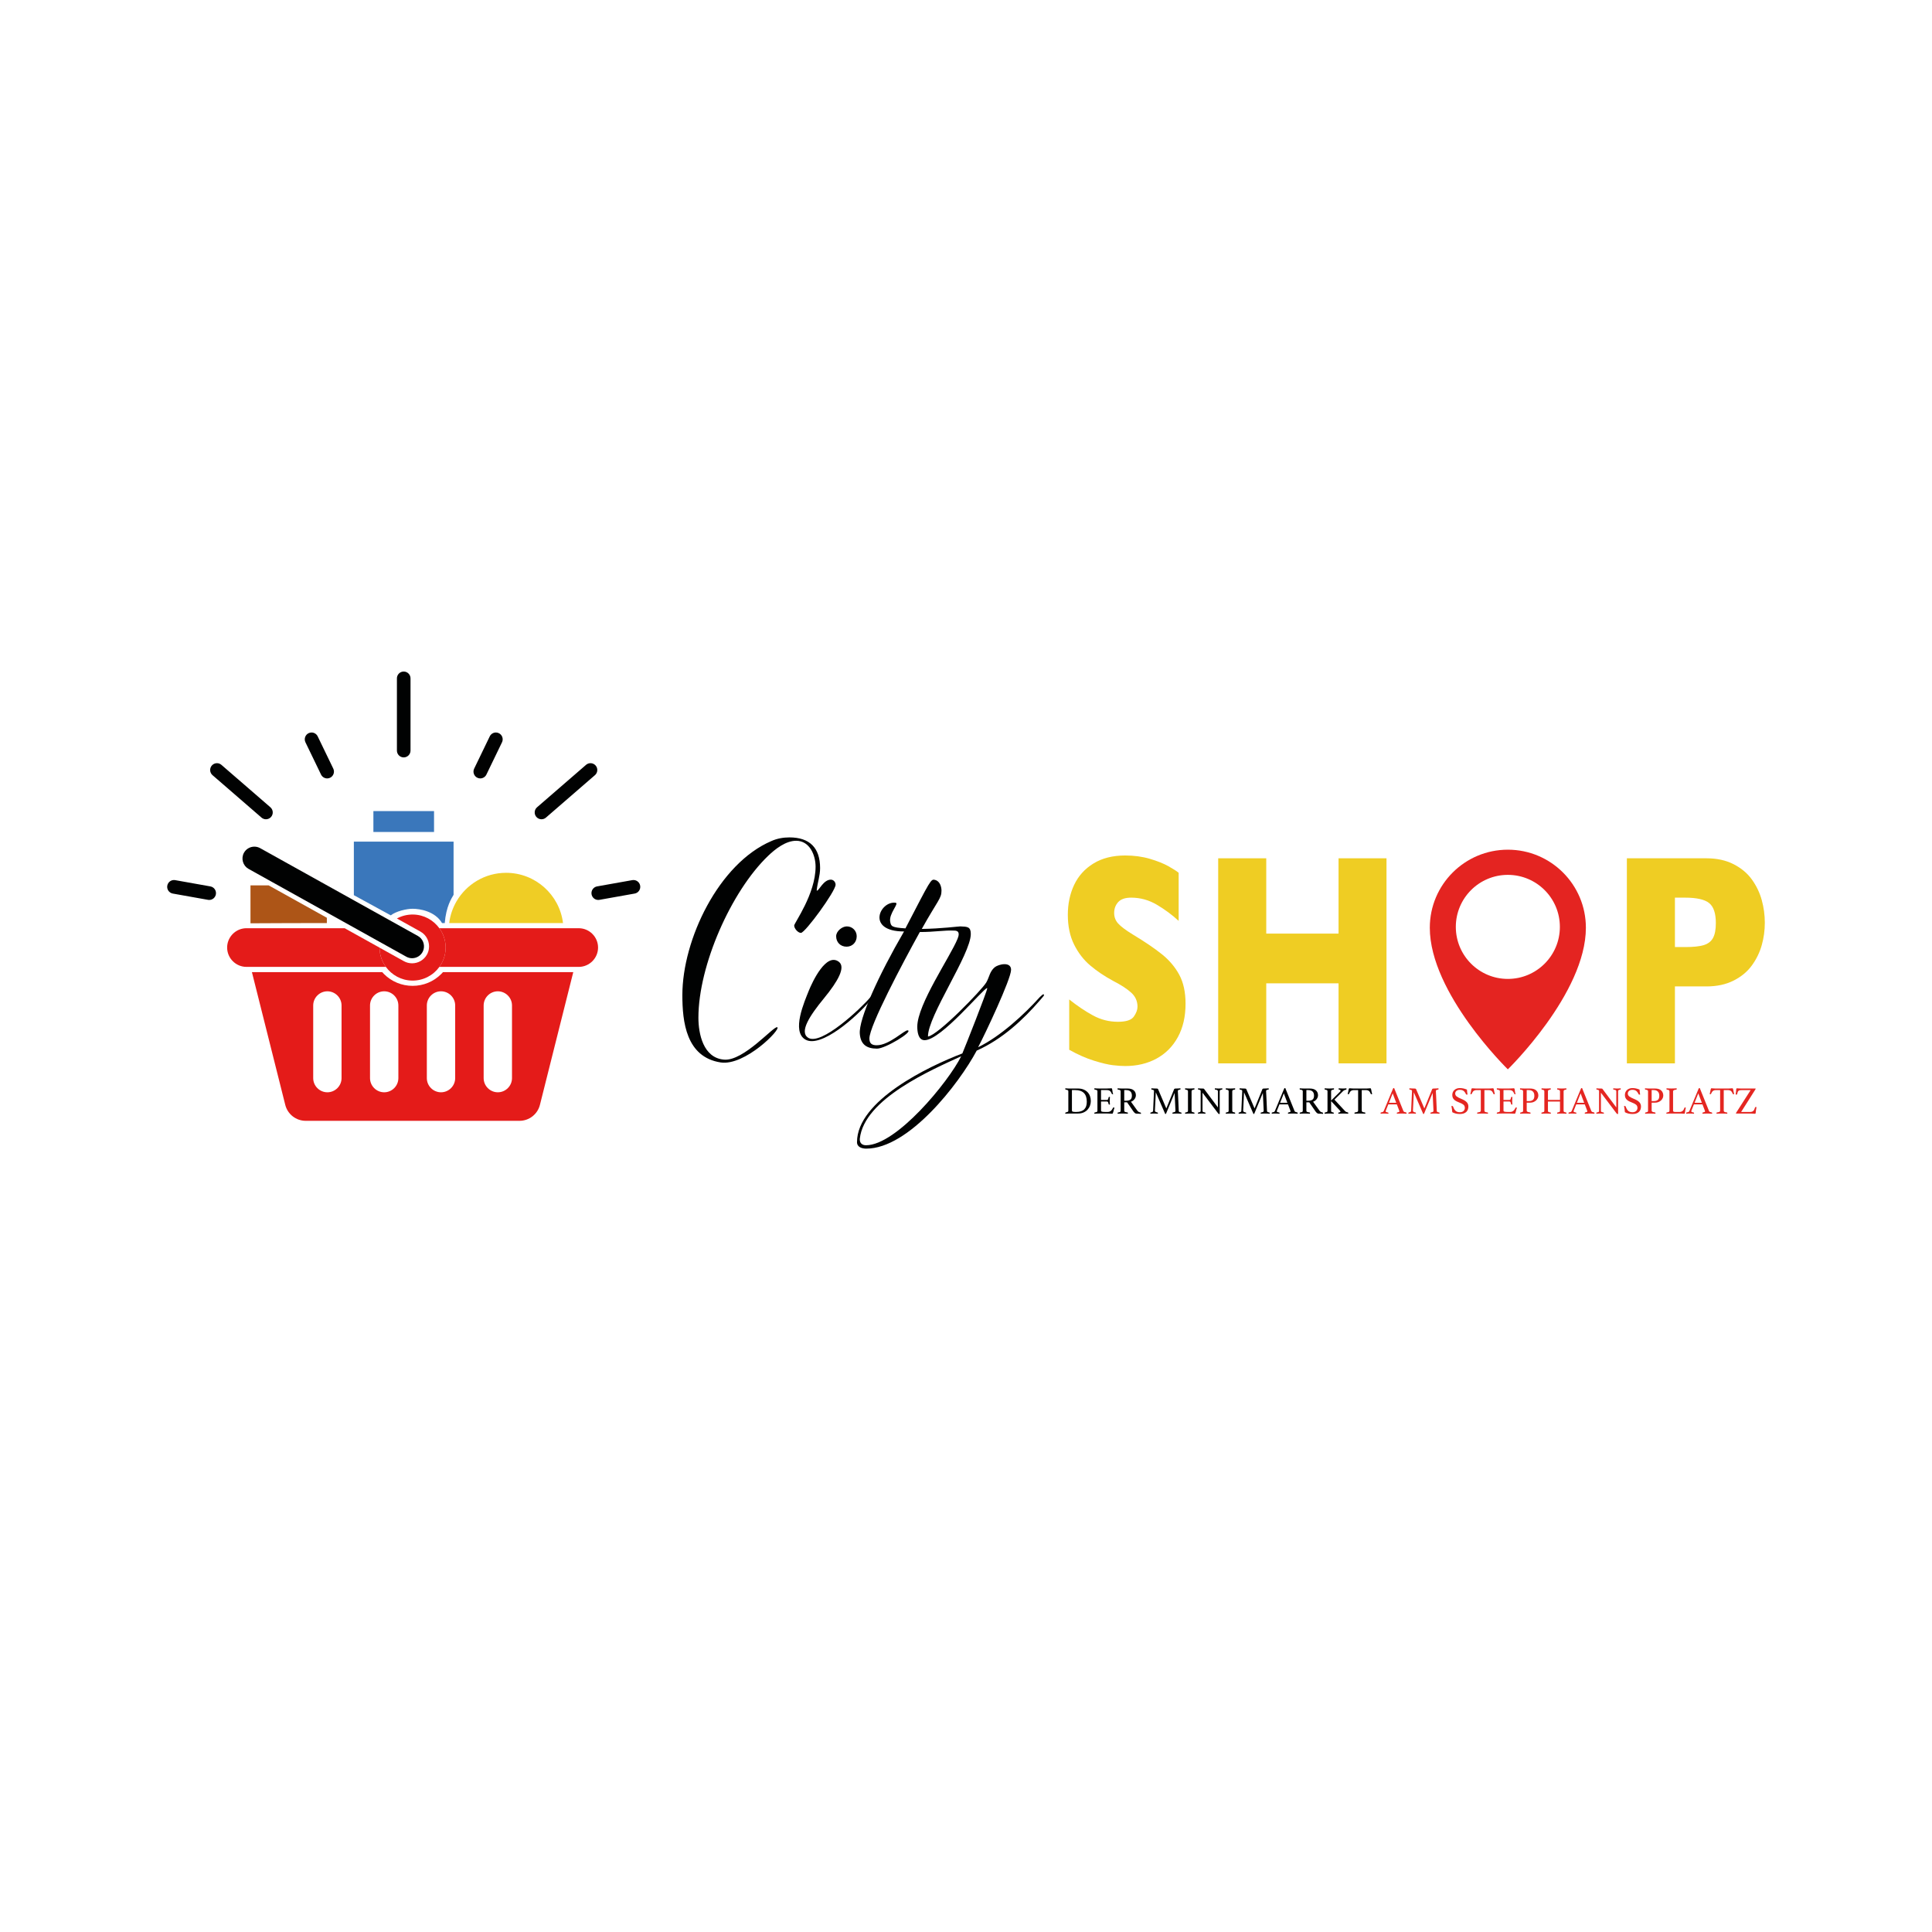 <?xml version="1.0" encoding="utf-8"?>
<!-- Generator: Adobe Illustrator 29.1.0, SVG Export Plug-In . SVG Version: 9.03 Build 55587)  -->
<svg version="1.1" xmlns="http://www.w3.org/2000/svg" xmlns:xlink="http://www.w3.org/1999/xlink" x="0px" y="0px"
	 viewBox="0 0 850.394 850.394" enable-background="new 0 0 850.394 850.394" xml:space="preserve">
<g id="Hintergrund">
	<rect x="0" fill="#FFFFFF" width="850.394" height="850.394"/>
</g>
<g id="City_Shop">
	<g>
		<g>
			<g>
				<g>
					<g>
						<g>
							<path fill="#E41B19" d="M194.231,428.706c-3.371,3.371-7.853,5.227-12.62,5.227c-4.767,0-9.249-1.856-12.62-5.227
								c-0.261-0.261-0.51-0.53-0.753-0.804h-57.351l14.675,58.42c1.037,4.128,4.749,7.023,9.005,7.023h94.086
								c4.257,0,7.968-2.895,9.005-7.023l14.675-58.42h-57.351C194.741,428.175,194.492,428.445,194.231,428.706z M150.338,474.548
								c0,3.431-2.807,6.238-6.238,6.238l0,0c-3.431,0-6.238-2.807-6.238-6.238v-31.975c0-3.431,2.807-6.238,6.238-6.238l0,0
								c3.431,0,6.238,2.807,6.238,6.238V474.548z M175.346,474.548c0,3.431-2.807,6.238-6.238,6.238h0
								c-3.431,0-6.238-2.807-6.238-6.238v-31.975c0-3.431,2.807-6.238,6.238-6.238h0c3.431,0,6.238,2.807,6.238,6.238V474.548z
								 M212.885,442.572c0-3.431,2.807-6.238,6.238-6.238l0,0c3.431,0,6.238,2.807,6.238,6.238v31.975
								c0,3.431-2.807,6.238-6.238,6.238l0,0c-3.431,0-6.238-2.807-6.238-6.238V442.572z M200.353,442.572v31.975
								c0,3.431-2.807,6.238-6.238,6.238h0c-3.431,0-6.238-2.807-6.238-6.238v-31.975c0-3.431,2.807-6.238,6.238-6.238h0
								C197.546,436.334,200.353,439.142,200.353,442.572z"/>
							<path fill="#E41B19" d="M263.244,417.078c0,4.681-3.83,8.51-8.51,8.51h-61.331c1.597-2.21,2.59-4.887,2.732-7.787
								c0.017-0.33,0.021-0.663,0.016-0.999c-0.057-3.065-1.08-5.906-2.773-8.234h61.356c0.056,0,0.112,0.001,0.167,0.002
								C259.505,408.66,263.244,412.453,263.244,417.078z"/>
							<path fill="#E41B19" d="M169.845,425.588h-61.356c-4.681,0-8.51-3.83-8.51-8.51c0-4.182,3.057-7.684,7.047-8.383
								c0.476-0.084,0.965-0.127,1.464-0.127h43.222l15.36,8.551c0,0.078-0.001,0.156,0.001,0.235
								C167.129,420.419,168.153,423.26,169.845,425.588z"/>
							<path fill="#E41B19" d="M196.135,417.801c-0.142,2.9-1.135,5.578-2.732,7.787c-2.691,3.723-7.102,6.121-12.068,6.029
								c-4.71-0.087-8.891-2.452-11.491-6.029c-1.61-2.215-2.614-4.893-2.757-7.787c-0.008-0.148-0.013-0.297-0.016-0.447
								c-0.002-0.079-0.001-0.157-0.001-0.235l1.226,0.683l9.467,5.27c1.104,0.614,2.355,0.939,3.618,0.939
								c2.717,0,5.221-1.468,6.537-3.831c0.423-0.761,0.699-1.565,0.837-2.379c0.514-3.031-0.893-6.197-3.729-7.776l-10.323-5.746
								c2.131-1.152,4.581-1.789,7.183-1.74c4.71,0.087,8.891,2.452,11.491,6.029c1.692,2.328,2.716,5.169,2.773,8.234
								C196.157,417.137,196.152,417.471,196.135,417.801z"/>
							<polygon fill="#E41B19" points="111.968,371.876 111.968,371.876 111.968,373.325 							"/>
							<path fill="#010202" d="M186.472,417.801c-0.109,0.441-0.277,0.875-0.508,1.29c-0.921,1.655-2.676,2.682-4.582,2.682
								c-0.883,0-1.758-0.228-2.53-0.657l-5.957-3.316l-14.453-8.046l-7.226-4.023l-31.169-17.352l-10.636-5.922
								c-1.216-0.677-2.097-1.791-2.48-3.138c-0.383-1.347-0.222-2.758,0.455-3.974c0.921-1.654,2.676-2.682,4.582-2.682h0.001
								c0.883,0,1.757,0.227,2.53,0.657l27.05,15.059l9.668,5.382l7.226,4.023l25.497,14.195
								C186.042,413.151,187.023,415.568,186.472,417.801z"/>
						</g>
						<path fill="#EFCD25" d="M247.817,406.3c-0.048-0.001-0.096-0.002-0.144-0.002h-49.954c0.424-3.441,1.542-6.668,3.208-9.537
							c4.369-7.523,12.515-12.581,21.841-12.581C235.65,384.181,246.279,393.833,247.817,406.3z"/>
						<path fill="#3A77BB" d="M199.646,393.869c-0.854,1.47-3.284,5.062-3.879,12.429h-1.194c-3.108-5.218-9.736-6.293-12.961-6.293
							c-2.603,0-7.345,1.075-9.595,2.9l-16.263-8.883v-23.577h43.892V393.869z"/>
						<rect x="164.354" y="357.01" fill="#3A77BB" width="26.693" height="9.196"/>
						<path fill="#AD5517" d="M143.871,403.971v2.33c0,0-33.229,0.036-33.62,0.104v-16.691h8.011L143.871,403.971z"/>
					</g>
				</g>
				<g>
					<g>
						<path fill="#010202" d="M177.701,295.588c-1.65,0-2.993,1.347-2.993,3.002v31.789c0,1.656,1.343,3.002,2.993,3.002
							c1.65,0,2.993-1.347,2.993-3.002V298.59C180.695,296.934,179.352,295.588,177.701,295.588z"/>
						<path fill="#010202" d="M262.901,339.144c0.058-0.8-0.197-1.575-0.72-2.182c-0.569-0.661-1.395-1.04-2.266-1.04
							c-0.717,0-1.412,0.259-1.955,0.73l-21.573,18.685c-0.605,0.524-0.971,1.253-1.029,2.053c-0.058,0.8,0.197,1.575,0.72,2.182
							c0.569,0.661,1.395,1.04,2.266,1.04c0.717,0,1.412-0.259,1.955-0.73l21.573-18.685
							C262.477,340.673,262.842,339.943,262.901,339.144z"/>
						<path fill="#010202" d="M219.576,322.72c-0.411-0.2-0.85-0.301-1.304-0.301c-1.14,0-2.198,0.665-2.695,1.693l-6.866,14.207
							c-0.349,0.722-0.396,1.536-0.134,2.294c0.262,0.758,0.803,1.367,1.522,1.717c0.411,0.2,0.85,0.301,1.304,0.301
							c1.14,0,2.198-0.665,2.695-1.693l6.866-14.207c0.349-0.722,0.396-1.536,0.134-2.294
							C220.836,323.68,220.296,323.07,219.576,322.72z"/>
						<path fill="#010202" d="M281.775,389.833c-0.254-1.436-1.493-2.478-2.945-2.478c-0.175,0-0.352,0.016-0.526,0.047
							l-15.497,2.761c-0.787,0.14-1.473,0.58-1.931,1.237c-0.458,0.658-0.633,1.454-0.493,2.244
							c0.254,1.436,1.493,2.478,2.945,2.478c0.175,0,0.352-0.016,0.526-0.047l15.497-2.761c0.787-0.14,1.473-0.58,1.931-1.237
							C281.739,391.42,281.914,390.623,281.775,389.833z"/>
						<path fill="#010202" d="M119.021,355.337l-21.572-18.685c-0.544-0.471-1.238-0.73-1.955-0.73c-0.871,0-1.697,0.379-2.266,1.04
							c-1.079,1.253-0.94,3.153,0.309,4.235l21.573,18.685c0.544,0.471,1.238,0.73,1.955,0.73c0.871,0,1.697-0.379,2.266-1.04
							C120.409,358.318,120.27,356.419,119.021,355.337z"/>
						<path fill="#010202" d="M139.831,324.112c-0.497-1.029-1.555-1.693-2.695-1.693c-0.454,0-0.893,0.101-1.304,0.301
							c-0.719,0.35-1.26,0.96-1.522,1.717c-0.262,0.758-0.214,1.572,0.134,2.294l6.866,14.207c0.497,1.029,1.555,1.693,2.695,1.693
							c0.454,0,0.893-0.101,1.304-0.301c1.485-0.722,2.108-2.522,1.388-4.011L139.831,324.112z"/>
						<path fill="#010202" d="M92.601,390.164l-15.497-2.761c-0.174-0.031-0.351-0.047-0.526-0.047c-1.452,0-2.69,1.042-2.945,2.478
							c-0.289,1.63,0.799,3.192,2.424,3.481l15.497,2.761c0.174,0.031,0.351,0.047,0.526,0.047c1.452,0,2.69-1.042,2.945-2.478
							C95.314,392.015,94.226,390.453,92.601,390.164z"/>
					</g>
				</g>
			</g>
		</g>
		<g>
			<path fill="#010202" d="M358.99,381.482c0-5.083-2.604-11.406-8.555-11.406c-4.587,0-9.174,3.596-12.397,6.695
				c-16.241,15.621-30.623,48.228-30.623,71.163c0,7.066,2.107,17.729,11.282,18.473c8.679,0.744,21.944-15.001,23.432-14.258
				c1.735,0.868-14.257,17.109-24.919,15.498c-15.25-2.356-16.861-17.978-16.861-29.631c0-24.424,15.993-57.897,39.177-67.816
				c2.479-1.115,5.207-1.611,7.935-1.611c8.926,0,13.513,4.587,13.513,13.514c0,3.348-1.116,6.322-1.487,9.67
				c0,0.124,0,0.248,0.124,0.248c0.868,0,2.851-4.835,6.075-4.835c1.24,0,2.107,1.116,2.107,2.231c0,2.852-13.39,21.2-15.249,21.2
				c-1.364,0-2.976-1.983-2.976-3.224C349.568,406.278,358.99,393.508,358.99,381.482z"/>
			<path fill="#010202" d="M362.711,439.379c-6.323,7.687-10.91,14.754-7.066,17.357c5.703,3.843,23.556-13.142,27.399-17.729
				c0.496-0.495,1.488-1.735,1.735-1.487c0.62,0.496-0.868,1.859-1.735,2.852c-6.075,7.314-21.696,21.076-28.515,17.232
				c-6.323-3.595-0.372-16.86,1.488-21.572c1.612-3.967,7.687-16.984,13.266-12.646C372.258,425.742,368.91,431.817,362.711,439.379
				z M372.63,416.692c-2.728,0-4.587-1.983-4.587-4.588c0-2.231,2.604-4.339,4.711-4.339c2.479,0,4.339,1.983,4.339,4.339
				C377.092,414.708,375.233,416.692,372.63,416.692z"/>
			<path fill="#010202" d="M397.922,409.997c-16.861,0-10.662-13.514-3.719-12.646c1.735,0.248-3.1,4.835-2.356,8.431
				c0.372,1.859,0.496,2.479,6.695,2.852c11.158-21.448,11.158-21.82,13.018-21.324c2.108,0.496,2.852,2.976,2.852,4.711
				c0,3.472-1.611,4.215-8.678,16.861c8.678-0.124,15.993-1.116,16.985-1.116c3.1,0.124,4.587,0.124,4.587,3.348
				c0,8.927-18.968,36.077-18.844,45.128c4.463-0.62,23.679-20.456,25.664-23.804c1.363-2.355,1.487-4.835,3.719-6.695
				c1.736-1.363,7.191-2.604,7.191,1.116c0,4.091-11.53,28.515-14.506,34.094c9.918-4.835,20.332-14.505,27.151-22.068
				c0.867-0.867,1.363-1.239,1.611-1.239c0.124,0,0.248,0.248,0.248,0.372c0,0.248-0.372,0.619-1.859,2.355
				c-7.191,8.307-16.365,16.984-27.771,22.067c-7.811,14.63-29.878,43.145-48.599,43.145c-1.859,0-4.091-0.62-4.091-2.852
				c0-18.349,31.491-33.35,46.368-39.053c1.24-2.852,10.911-27.399,10.911-28.515c0-0.124,0.123-0.248,0-0.248
				c-1.612,0-20.209,22.936-27.523,22.936c-2.852,0-3.224-3.843-3.224-5.951c0-9.794,14.505-30.746,17.729-38.681
				c0.496-1.239,1.24-3.472-1.24-3.596c-4.711-0.247-8.555,0.62-15.373,0.62c-7.811,14.134-22.192,41.285-22.192,46.863
				c0,2.108,0.992,2.976,3.224,2.976c5.579,0,12.274-6.818,13.638-6.57c2.604,0.496-9.794,8.059-13.514,8.059
				c-4.711,0-7.191-1.983-7.563-6.447C377.838,448.678,386.888,428.965,397.922,409.997z M381.185,504.096
				c13.39,0,36.202-27.771,41.905-39.177c-12.894,5.95-42.772,18.72-44.632,36.325C378.334,502.98,379.325,504.096,381.185,504.096z
				"/>
		</g>
		<g>
			<path id="XMLID_1647_" fill="#E42421" d="M663.697,374.001c-18.971,0-34.35,15.379-34.35,34.35
				c0,28.882,34.35,62.332,34.35,62.332s34.35-33.45,34.35-62.332C698.047,389.38,682.668,374.001,663.697,374.001z
				 M663.697,430.882c-12.647,0-22.9-10.253-22.9-22.9c0-12.647,10.253-22.9,22.9-22.9s22.9,10.253,22.9,22.9
				C686.597,420.63,676.344,430.882,663.697,430.882z"/>
			<g>
				<path fill="#EFCD23" d="M521.833,441.807c0,5.645-1.122,10.529-3.365,14.653c-2.244,4.125-5.372,7.285-9.386,9.476
					s-8.619,3.289-13.814,3.289c-1.451,0-3.231-0.12-5.339-0.359c-2.109-0.239-4.908-0.9-8.399-1.986
					c-3.491-1.085-7.127-2.691-10.905-4.819v-22.143c3.542,2.823,7.025,5.167,10.449,7.033c3.424,1.868,7.092,2.801,11.005,2.801
					c3.61,0,5.946-0.771,7.009-2.312c1.063-1.54,1.594-2.985,1.594-4.331c0-2.431-0.911-4.482-2.733-6.154
					c-1.821-1.671-4.47-3.397-7.945-5.178c-3.845-2.084-7.219-4.353-10.12-6.806c-2.902-2.452-5.271-5.524-7.109-9.215
					c-1.839-3.689-2.758-8.053-2.758-13.09c0-4.862,0.927-9.258,2.782-13.188c1.856-3.929,4.689-7.066,8.501-9.411
					c3.812-2.344,8.468-3.517,13.966-3.517c3.913,0,7.531,0.488,10.854,1.465c3.322,0.977,6.063,2.074,8.223,3.289
					c2.158,1.216,3.643,2.171,4.452,2.865v21.166c-2.868-2.648-6.064-5.015-9.589-7.099c-3.526-2.084-7.295-3.126-11.309-3.126
					c-2.631,0-4.537,0.651-5.717,1.954c-1.181,1.302-1.772,2.909-1.772,4.819c0,1.781,0.591,3.322,1.772,4.624
					c1.18,1.302,3.289,2.888,6.325,4.754c5.397,3.256,9.715,6.187,12.954,8.792c3.238,2.605,5.776,5.612,7.615,9.02
					C520.914,432.484,521.833,436.727,521.833,441.807z"/>
				<path fill="#EFCD23" d="M610.282,468.053h-21.1V432.82h-31.827v35.233h-21.151v-90.265h21.151v33.149h31.827v-33.149h21.1
					V468.053z"/>
				<path fill="#EFCD23" d="M776.807,406.183c0,3.344-0.447,6.61-1.341,9.802c-0.895,3.191-2.336,6.165-4.327,8.922
					c-1.991,2.758-4.68,4.993-8.07,6.708c-3.391,1.716-7.38,2.573-11.967,2.573h-13.864v33.866h-21.151v-90.265h35.016
					c4.587,0,8.577,0.869,11.967,2.605c3.391,1.737,6.08,3.995,8.07,6.773c1.991,2.779,3.432,5.796,4.327,9.053
					C776.36,399.475,776.807,402.797,776.807,406.183z M755.251,406.313c0-4.298-0.987-7.239-2.96-8.825
					c-1.973-1.584-5.508-2.377-10.6-2.377h-4.453v21.752h4.554c3.508,0,6.206-0.282,8.096-0.847
					c1.889-0.564,3.255-1.606,4.098-3.126C754.829,411.372,755.251,409.179,755.251,406.313z"/>
			</g>
		</g>
		<g>
			<path fill="#010202" d="M480.135,484.629c0,0.667-0.115,1.328-0.346,1.983c-0.231,0.655-0.58,1.246-1.048,1.771
				s-1.059,0.949-1.774,1.271c-0.715,0.322-1.552,0.483-2.509,0.483h-3.463c-0.294,0-0.626,0.009-0.997,0.025
				c-0.372,0.017-0.732,0.036-1.082,0.06c-0.022-0.113-0.033-0.203-0.033-0.271c0-0.158,0.062-0.248,0.186-0.271
				c0.417-0.102,0.715-0.197,0.896-0.288c0.181-0.09,0.271-0.237,0.271-0.44v-8.627c0-0.226-0.085-0.384-0.254-0.475
				s-0.473-0.175-0.912-0.254c-0.067-0.012-0.115-0.046-0.144-0.103c-0.028-0.056-0.042-0.118-0.042-0.187
				c0-0.067,0.011-0.157,0.033-0.271c0.237,0.022,0.442,0.036,0.617,0.042s0.341,0.015,0.498,0.025
				c0.158,0.012,0.312,0.018,0.465,0.018s0.312,0,0.481,0h3.464c0.946,0,1.776,0.146,2.492,0.44c0.715,0.294,1.31,0.689,1.782,1.187
				c0.474,0.497,0.828,1.079,1.064,1.745C480.017,483.161,480.135,483.873,480.135,484.629z M478.362,484.952
				c0-1.74-0.431-3.031-1.293-3.873c-0.861-0.842-2.12-1.263-3.776-1.263h-1.47v9.018c0,0.112,0.028,0.209,0.085,0.288
				c0.056,0.079,0.151,0.141,0.287,0.187c0.135,0.045,0.321,0.079,0.558,0.102s0.535,0.033,0.896,0.033
				c0.867,0,1.599-0.104,2.196-0.313c0.597-0.209,1.081-0.508,1.453-0.898c0.372-0.39,0.642-0.861,0.811-1.415
				S478.362,485.641,478.362,484.952z"/>
			<path fill="#010202" d="M484.631,479.816v4.339h2.636c0.225,0,0.386-0.11,0.481-0.33c0.096-0.221,0.171-0.488,0.228-0.806
				c0.034-0.146,0.136-0.22,0.305-0.22c0.033,0,0.078,0.006,0.135,0.017c0.057,0.012,0.102,0.022,0.135,0.034
				c-0.022,0.249-0.042,0.531-0.059,0.848s-0.025,0.593-0.025,0.83c0,0.192,0.006,0.427,0.017,0.703
				c0.012,0.277,0.034,0.591,0.067,0.941c-0.09,0.022-0.174,0.033-0.253,0.033c-0.181,0-0.287-0.073-0.321-0.22
				c-0.057-0.316-0.132-0.585-0.228-0.806c-0.096-0.22-0.257-0.33-0.481-0.33h-2.636v4c0,0.237,0.151,0.396,0.456,0.475
				c0.304,0.079,0.805,0.118,1.504,0.118h0.929c0.326,0,0.611-0.048,0.854-0.144s0.456-0.226,0.642-0.39
				c0.187-0.164,0.353-0.359,0.499-0.585c0.146-0.226,0.287-0.475,0.422-0.746c0.034-0.079,0.118-0.118,0.254-0.118
				c0.056,0,0.115,0.017,0.177,0.051c0.062,0.034,0.121,0.067,0.178,0.102c-0.102,0.215-0.188,0.472-0.262,0.771
				c-0.073,0.299-0.144,0.584-0.211,0.855c-0.068,0.271-0.139,0.503-0.212,0.695s-0.166,0.288-0.278,0.288
				c-0.091,0-0.22-0.006-0.389-0.018c-0.169-0.011-0.353-0.02-0.549-0.025c-0.197-0.006-0.397-0.014-0.601-0.025
				c-0.202-0.011-0.377-0.017-0.523-0.017h-3.7c-0.327,0-0.676,0.009-1.048,0.025c-0.371,0.017-0.727,0.036-1.064,0.06
				c-0.022-0.113-0.033-0.203-0.033-0.271c0-0.158,0.056-0.248,0.169-0.271c0.428-0.078,0.734-0.163,0.921-0.254
				c0.186-0.09,0.278-0.248,0.278-0.475v-8.627c0-0.226-0.082-0.382-0.245-0.466c-0.163-0.085-0.481-0.173-0.954-0.263
				c-0.113-0.023-0.169-0.119-0.169-0.289c0-0.056,0.003-0.104,0.009-0.144c0.005-0.039,0.014-0.082,0.024-0.127
				c0.484,0.033,0.89,0.057,1.217,0.067c0.327,0.012,0.619,0.018,0.879,0.018h3.328c0.507,0,0.946-0.018,1.318-0.052
				c0.371-0.033,0.619-0.051,0.743-0.051c0.146,0,0.245,0.094,0.296,0.28s0.093,0.409,0.126,0.669
				c0.034,0.261,0.073,0.537,0.119,0.831c0.045,0.294,0.129,0.542,0.253,0.745c-0.09,0.068-0.191,0.103-0.304,0.103
				c-0.146,0-0.243-0.051-0.287-0.153c-0.136-0.293-0.266-0.545-0.389-0.754c-0.124-0.209-0.269-0.381-0.432-0.517
				s-0.36-0.237-0.591-0.306c-0.231-0.067-0.516-0.102-0.854-0.102H484.631z"/>
			<path fill="#010202" d="M496.102,485.189h-1.25v3.729c0,0.249,0.115,0.419,0.346,0.509c0.231,0.091,0.583,0.164,1.057,0.221
				c0.135,0.022,0.202,0.118,0.202,0.288c0,0.079-0.011,0.175-0.033,0.288c-0.305-0.023-0.674-0.043-1.107-0.06
				s-0.858-0.025-1.275-0.025c-0.293,0-0.631,0.009-1.014,0.025s-0.743,0.036-1.081,0.06c-0.022-0.113-0.034-0.203-0.034-0.271
				c0-0.158,0.062-0.248,0.186-0.271c0.429-0.067,0.729-0.149,0.904-0.245s0.262-0.257,0.262-0.483v-8.627
				c0-0.215-0.082-0.376-0.245-0.483s-0.481-0.188-0.954-0.245c-0.113-0.012-0.169-0.107-0.169-0.289
				c0-0.067,0.011-0.157,0.033-0.271c0.338,0.022,0.688,0.042,1.048,0.06c0.36,0.017,0.704,0.025,1.031,0.025h2.28
				c1.217,0,2.135,0.269,2.754,0.805c0.619,0.537,0.93,1.263,0.93,2.178c0,0.249-0.042,0.509-0.127,0.78
				c-0.084,0.271-0.214,0.536-0.389,0.796c-0.175,0.261-0.399,0.5-0.676,0.721s-0.6,0.398-0.972,0.534l2.822,3.932
				c0.214,0.294,0.45,0.498,0.709,0.61c0.259,0.113,0.501,0.198,0.727,0.254c0.102,0.023,0.152,0.103,0.152,0.237
				c0,0.091-0.012,0.192-0.034,0.306c-0.259-0.022-0.574-0.043-0.946-0.06c-0.371-0.017-0.715-0.025-1.03-0.025
				c-0.236,0-0.476-0.102-0.718-0.305c-0.242-0.204-0.471-0.464-0.685-0.78L496.102,485.189z M495.748,484.494
				c0.788,0,1.396-0.166,1.824-0.5c0.428-0.333,0.643-0.918,0.643-1.754c0-0.35-0.046-0.672-0.136-0.966s-0.233-0.548-0.431-0.763
				s-0.456-0.384-0.777-0.509c-0.321-0.124-0.713-0.187-1.174-0.187h-0.845v4.678H495.748z"/>
			<path fill="#010202" d="M516.799,479.443c0.022-0.045,0.048-0.09,0.076-0.136c0.028-0.045,0.076-0.078,0.144-0.102
				c0.067-0.022,0.157-0.042,0.271-0.059c0.112-0.018,0.271-0.025,0.473-0.025c0.09,0,0.209-0.003,0.355-0.009
				c0.146-0.006,0.304-0.012,0.473-0.017c0.169-0.006,0.341-0.015,0.516-0.026c0.174-0.011,0.335-0.022,0.481-0.033
				c0.022,0.113,0.033,0.203,0.033,0.271c0,0.182-0.056,0.277-0.169,0.289c-0.405,0.057-0.676,0.133-0.811,0.229
				s-0.203,0.223-0.203,0.381c0,0.012,0.009,0.161,0.025,0.449c0.018,0.288,0.043,0.769,0.076,1.441
				c0.034,0.672,0.076,1.567,0.127,2.686c0.051,1.119,0.109,2.509,0.178,4.17c0.011,0.215,0.084,0.373,0.219,0.475
				c0.136,0.102,0.411,0.187,0.828,0.254c0.057,0.012,0.099,0.043,0.127,0.094s0.042,0.11,0.042,0.178
				c0,0.068-0.011,0.158-0.033,0.271c-0.395-0.023-0.752-0.043-1.073-0.06s-0.616-0.025-0.887-0.025
				c-0.113,0-0.254,0.003-0.423,0.009c-0.169,0.005-0.346,0.011-0.532,0.017c-0.186,0.006-0.369,0.014-0.549,0.025
				c-0.181,0.011-0.338,0.022-0.474,0.034c-0.022-0.113-0.033-0.203-0.033-0.271c0-0.181,0.056-0.271,0.169-0.271
				c0.45-0.09,0.757-0.181,0.921-0.271c0.163-0.091,0.245-0.243,0.245-0.458c0-0.034-0.009-0.243-0.025-0.627
				c-0.018-0.384-0.04-0.854-0.067-1.407c-0.028-0.553-0.057-1.152-0.085-1.796c-0.028-0.645-0.057-1.252-0.085-1.822
				c-0.027-0.57-0.053-1.062-0.075-1.475c-0.023-0.412-0.034-0.664-0.034-0.755l-3.7,8.967c-0.045,0.102-0.087,0.178-0.127,0.229
				c-0.039,0.051-0.093,0.076-0.16,0.076c-0.079,0-0.13-0.006-0.152-0.017l-4.14-9.525c-0.011,0.113-0.025,0.387-0.042,0.822
				c-0.017,0.435-0.039,0.951-0.067,1.551c-0.028,0.599-0.06,1.231-0.093,1.898c-0.034,0.666-0.065,1.282-0.093,1.847
				c-0.028,0.565-0.051,1.04-0.068,1.424c-0.017,0.385-0.025,0.588-0.025,0.61c0,0.351,0.383,0.594,1.149,0.729
				c0.112,0.012,0.169,0.103,0.169,0.271c0,0.068-0.012,0.158-0.034,0.271c-0.304-0.023-0.603-0.043-0.896-0.06
				s-0.552-0.025-0.776-0.025c-0.181,0-0.423,0.009-0.727,0.025c-0.305,0.017-0.592,0.036-0.862,0.06
				c-0.022-0.113-0.033-0.203-0.033-0.271c0-0.158,0.056-0.248,0.169-0.271c0.304-0.056,0.549-0.138,0.734-0.245
				c0.187-0.107,0.29-0.269,0.312-0.483c0-0.102,0.012-0.387,0.034-0.855s0.048-1.025,0.076-1.67
				c0.027-0.645,0.059-1.327,0.093-2.051c0.034-0.723,0.064-1.393,0.093-2.009c0.028-0.615,0.051-1.124,0.067-1.525
				c0.018-0.4,0.025-0.607,0.025-0.618c0-0.181-0.07-0.313-0.211-0.398s-0.408-0.161-0.803-0.229
				c-0.112-0.012-0.169-0.107-0.169-0.289c0-0.067,0.012-0.157,0.034-0.271c0.146,0.011,0.312,0.022,0.498,0.033
				c0.186,0.012,0.372,0.021,0.558,0.026c0.186,0.005,0.363,0.011,0.532,0.017s0.305,0.009,0.405,0.009
				c0.203,0,0.36,0.008,0.474,0.025c0.112,0.017,0.202,0.036,0.271,0.059c0.067,0.023,0.115,0.057,0.144,0.102
				c0.027,0.046,0.053,0.091,0.076,0.136l3.615,8.458L516.799,479.443z"/>
			<path fill="#010202" d="M524.486,488.952c0,0.227,0.079,0.382,0.236,0.466c0.158,0.085,0.45,0.173,0.879,0.263
				c0.112,0.023,0.169,0.113,0.169,0.271c0,0.068-0.012,0.158-0.034,0.271c-0.349-0.023-0.698-0.043-1.047-0.06
				c-0.35-0.017-0.682-0.025-0.997-0.025c-0.305,0-0.64,0.009-1.006,0.025c-0.365,0.017-0.712,0.036-1.039,0.06
				c-0.022-0.113-0.033-0.203-0.033-0.271c0-0.158,0.056-0.248,0.169-0.271c0.428-0.078,0.721-0.163,0.879-0.254
				c0.157-0.09,0.236-0.248,0.236-0.475v-8.627c0-0.226-0.079-0.387-0.236-0.483c-0.158-0.096-0.451-0.178-0.879-0.245
				c-0.067-0.012-0.113-0.046-0.136-0.103c-0.022-0.056-0.033-0.118-0.033-0.187c0-0.067,0.011-0.157,0.033-0.271
				c0.338,0.022,0.69,0.042,1.057,0.06c0.365,0.017,0.695,0.025,0.988,0.025c0.281,0,0.605-0.009,0.972-0.025
				c0.365-0.018,0.724-0.037,1.072-0.06c0.022,0.113,0.034,0.203,0.034,0.271c0,0.17-0.057,0.266-0.169,0.289
				c-0.429,0.067-0.721,0.149-0.879,0.245c-0.157,0.097-0.236,0.258-0.236,0.483V488.952z"/>
			<path fill="#010202" d="M536.077,487.443v-7.084c0-0.249-0.091-0.424-0.271-0.525c-0.181-0.103-0.484-0.181-0.912-0.237
				c-0.125-0.012-0.187-0.107-0.187-0.289c0-0.067,0.012-0.157,0.034-0.271c0.281,0.022,0.568,0.042,0.861,0.06
				c0.293,0.017,0.568,0.025,0.828,0.025c0.247,0,0.507-0.009,0.777-0.025c0.271-0.018,0.534-0.037,0.794-0.06
				c0.022,0.113,0.034,0.203,0.034,0.271c0,0.182-0.057,0.277-0.169,0.289c-0.384,0.057-0.646,0.135-0.786,0.237
				c-0.141,0.102-0.211,0.266-0.211,0.491v9.983c-0.022,0.011-0.062,0.02-0.118,0.025c-0.057,0.005-0.102,0.008-0.136,0.008
				c-0.079,0-0.151-0.02-0.22-0.059c-0.067-0.04-0.146-0.122-0.236-0.246l-6.859-9.068v7.983c0,0.227,0.078,0.385,0.236,0.475
				c0.157,0.091,0.462,0.176,0.912,0.254c0.112,0.023,0.169,0.113,0.169,0.271c0,0.068-0.011,0.158-0.033,0.271
				c-0.282-0.023-0.566-0.043-0.854-0.06s-0.555-0.025-0.803-0.025c-0.226,0-0.49,0.009-0.794,0.025s-0.58,0.036-0.828,0.06
				c-0.022-0.113-0.033-0.203-0.033-0.271c0-0.158,0.062-0.248,0.186-0.271c0.405-0.078,0.679-0.163,0.819-0.254
				c0.141-0.09,0.211-0.248,0.211-0.475v-8.712c0-0.181-0.064-0.319-0.194-0.415c-0.129-0.096-0.396-0.172-0.802-0.229
				c-0.124-0.023-0.187-0.119-0.187-0.289c0-0.056,0.006-0.106,0.018-0.152c0-0.033,0.005-0.073,0.017-0.118
				c0.225,0.022,0.439,0.039,0.642,0.051c0.181,0.011,0.372,0.02,0.575,0.025c0.202,0.006,0.383,0.009,0.54,0.009
				c0.327,0,0.544,0.011,0.65,0.033c0.107,0.023,0.194,0.079,0.262,0.17L536.077,487.443z"/>
			<path fill="#010202" d="M542.395,488.952c0,0.227,0.079,0.382,0.236,0.466c0.158,0.085,0.45,0.173,0.879,0.263
				c0.112,0.023,0.169,0.113,0.169,0.271c0,0.068-0.012,0.158-0.034,0.271c-0.349-0.023-0.698-0.043-1.047-0.06
				c-0.35-0.017-0.682-0.025-0.997-0.025c-0.305,0-0.64,0.009-1.006,0.025c-0.365,0.017-0.712,0.036-1.039,0.06
				c-0.022-0.113-0.033-0.203-0.033-0.271c0-0.158,0.056-0.248,0.169-0.271c0.428-0.078,0.721-0.163,0.879-0.254
				c0.157-0.09,0.236-0.248,0.236-0.475v-8.627c0-0.226-0.079-0.387-0.236-0.483c-0.158-0.096-0.451-0.178-0.879-0.245
				c-0.067-0.012-0.113-0.046-0.136-0.103c-0.022-0.056-0.033-0.118-0.033-0.187c0-0.067,0.011-0.157,0.033-0.271
				c0.338,0.022,0.69,0.042,1.057,0.06c0.365,0.017,0.695,0.025,0.988,0.025c0.281,0,0.605-0.009,0.972-0.025
				c0.365-0.018,0.724-0.037,1.072-0.06c0.022,0.113,0.034,0.203,0.034,0.271c0,0.17-0.057,0.266-0.169,0.289
				c-0.429,0.067-0.721,0.149-0.879,0.245c-0.157,0.097-0.236,0.258-0.236,0.483V488.952z"/>
			<path fill="#010202" d="M555.641,479.443c0.022-0.045,0.048-0.09,0.076-0.136c0.028-0.045,0.076-0.078,0.144-0.102
				c0.067-0.022,0.157-0.042,0.271-0.059c0.112-0.018,0.271-0.025,0.473-0.025c0.09,0,0.209-0.003,0.355-0.009
				c0.146-0.006,0.304-0.012,0.473-0.017c0.169-0.006,0.341-0.015,0.516-0.026c0.174-0.011,0.335-0.022,0.481-0.033
				c0.022,0.113,0.033,0.203,0.033,0.271c0,0.182-0.056,0.277-0.169,0.289c-0.405,0.057-0.676,0.133-0.811,0.229
				s-0.203,0.223-0.203,0.381c0,0.012,0.009,0.161,0.025,0.449c0.018,0.288,0.043,0.769,0.076,1.441
				c0.034,0.672,0.076,1.567,0.127,2.686c0.051,1.119,0.109,2.509,0.178,4.17c0.011,0.215,0.084,0.373,0.219,0.475
				c0.136,0.102,0.411,0.187,0.828,0.254c0.057,0.012,0.099,0.043,0.127,0.094s0.042,0.11,0.042,0.178
				c0,0.068-0.011,0.158-0.033,0.271c-0.395-0.023-0.752-0.043-1.073-0.06s-0.616-0.025-0.887-0.025
				c-0.113,0-0.254,0.003-0.423,0.009c-0.169,0.005-0.346,0.011-0.532,0.017c-0.186,0.006-0.369,0.014-0.549,0.025
				c-0.181,0.011-0.338,0.022-0.474,0.034c-0.022-0.113-0.033-0.203-0.033-0.271c0-0.181,0.056-0.271,0.169-0.271
				c0.45-0.09,0.757-0.181,0.921-0.271c0.163-0.091,0.245-0.243,0.245-0.458c0-0.034-0.009-0.243-0.025-0.627
				c-0.018-0.384-0.04-0.854-0.067-1.407c-0.028-0.553-0.057-1.152-0.085-1.796c-0.028-0.645-0.057-1.252-0.085-1.822
				c-0.027-0.57-0.053-1.062-0.075-1.475c-0.023-0.412-0.034-0.664-0.034-0.755l-3.7,8.967c-0.045,0.102-0.087,0.178-0.127,0.229
				c-0.039,0.051-0.093,0.076-0.16,0.076c-0.079,0-0.13-0.006-0.152-0.017l-4.14-9.525c-0.011,0.113-0.025,0.387-0.042,0.822
				c-0.017,0.435-0.039,0.951-0.067,1.551c-0.028,0.599-0.06,1.231-0.093,1.898c-0.034,0.666-0.065,1.282-0.093,1.847
				c-0.028,0.565-0.051,1.04-0.068,1.424c-0.017,0.385-0.025,0.588-0.025,0.61c0,0.351,0.383,0.594,1.149,0.729
				c0.112,0.012,0.169,0.103,0.169,0.271c0,0.068-0.012,0.158-0.034,0.271c-0.304-0.023-0.603-0.043-0.896-0.06
				s-0.552-0.025-0.776-0.025c-0.181,0-0.423,0.009-0.727,0.025c-0.305,0.017-0.592,0.036-0.862,0.06
				c-0.022-0.113-0.033-0.203-0.033-0.271c0-0.158,0.056-0.248,0.169-0.271c0.304-0.056,0.549-0.138,0.734-0.245
				c0.187-0.107,0.29-0.269,0.312-0.483c0-0.102,0.012-0.387,0.034-0.855s0.048-1.025,0.076-1.67
				c0.027-0.645,0.059-1.327,0.093-2.051c0.034-0.723,0.064-1.393,0.093-2.009c0.028-0.615,0.051-1.124,0.067-1.525
				c0.018-0.4,0.025-0.607,0.025-0.618c0-0.181-0.07-0.313-0.211-0.398s-0.408-0.161-0.803-0.229
				c-0.112-0.012-0.169-0.107-0.169-0.289c0-0.067,0.012-0.157,0.034-0.271c0.146,0.011,0.312,0.022,0.498,0.033
				c0.186,0.012,0.372,0.021,0.558,0.026c0.186,0.005,0.363,0.011,0.532,0.017s0.305,0.009,0.405,0.009
				c0.203,0,0.36,0.008,0.474,0.025c0.112,0.017,0.202,0.036,0.271,0.059c0.067,0.023,0.115,0.057,0.144,0.102
				c0.027,0.046,0.053,0.091,0.076,0.136l3.615,8.458L555.641,479.443z"/>
			<path fill="#010202" d="M566.927,486.104h-3.768l-1.081,2.729c-0.057,0.135-0.085,0.248-0.085,0.339
				c0,0.237,0.344,0.406,1.031,0.508c0.078,0.012,0.132,0.043,0.16,0.094s0.042,0.11,0.042,0.178c0,0.068-0.011,0.158-0.033,0.271
				c-0.305-0.023-0.625-0.043-0.964-0.06c-0.338-0.017-0.67-0.025-0.996-0.025c-0.226,0-0.456,0.006-0.693,0.017
				c-0.236,0.012-0.484,0.034-0.743,0.068c-0.022-0.091-0.033-0.181-0.033-0.271c0-0.079,0.014-0.146,0.042-0.203
				c0.027-0.057,0.087-0.091,0.177-0.102c0.35-0.057,0.611-0.127,0.786-0.212s0.301-0.218,0.38-0.398l4.072-9.831
				c0.078-0.191,0.186-0.288,0.321-0.288c0.044,0,0.112,0.012,0.202,0.034l4.089,10.136c0.067,0.158,0.22,0.282,0.456,0.373
				s0.468,0.152,0.693,0.187c0.067,0.022,0.12,0.054,0.16,0.093c0.039,0.04,0.059,0.11,0.059,0.212c0,0.068-0.011,0.158-0.033,0.271
				c-0.36-0.023-0.716-0.043-1.064-0.06c-0.35-0.017-0.676-0.025-0.98-0.025c-0.315,0-0.676,0.009-1.081,0.025
				s-0.771,0.036-1.098,0.06c-0.023-0.113-0.034-0.203-0.034-0.271c0-0.102,0.02-0.172,0.059-0.212c0.04-0.039,0.076-0.06,0.11-0.06
				c0.293-0.056,0.529-0.121,0.71-0.194c0.18-0.073,0.27-0.184,0.27-0.331c0-0.067-0.022-0.152-0.067-0.254L566.927,486.104z
				 M566.657,485.41l-1.571-4.153l-1.639,4.153H566.657z"/>
			<path fill="#010202" d="M576.271,485.189h-1.25v3.729c0,0.249,0.115,0.419,0.346,0.509c0.231,0.091,0.583,0.164,1.057,0.221
				c0.135,0.022,0.202,0.118,0.202,0.288c0,0.079-0.011,0.175-0.033,0.288c-0.305-0.023-0.674-0.043-1.107-0.06
				s-0.858-0.025-1.275-0.025c-0.293,0-0.631,0.009-1.014,0.025s-0.743,0.036-1.081,0.06c-0.022-0.113-0.034-0.203-0.034-0.271
				c0-0.158,0.062-0.248,0.186-0.271c0.429-0.067,0.729-0.149,0.904-0.245s0.262-0.257,0.262-0.483v-8.627
				c0-0.215-0.082-0.376-0.245-0.483s-0.481-0.188-0.954-0.245c-0.113-0.012-0.169-0.107-0.169-0.289
				c0-0.067,0.011-0.157,0.033-0.271c0.338,0.022,0.688,0.042,1.048,0.06c0.36,0.017,0.704,0.025,1.031,0.025h2.28
				c1.217,0,2.135,0.269,2.754,0.805c0.619,0.537,0.93,1.263,0.93,2.178c0,0.249-0.042,0.509-0.127,0.78
				c-0.084,0.271-0.214,0.536-0.389,0.796c-0.175,0.261-0.399,0.5-0.676,0.721s-0.6,0.398-0.972,0.534l2.822,3.932
				c0.214,0.294,0.45,0.498,0.709,0.61c0.259,0.113,0.501,0.198,0.727,0.254c0.102,0.023,0.152,0.103,0.152,0.237
				c0,0.091-0.012,0.192-0.034,0.306c-0.259-0.022-0.574-0.043-0.946-0.06c-0.371-0.017-0.715-0.025-1.03-0.025
				c-0.236,0-0.476-0.102-0.718-0.305c-0.242-0.204-0.471-0.464-0.685-0.78L576.271,485.189z M575.917,484.494
				c0.788,0,1.396-0.166,1.824-0.5c0.428-0.333,0.643-0.918,0.643-1.754c0-0.35-0.046-0.672-0.136-0.966s-0.233-0.548-0.431-0.763
				s-0.456-0.384-0.777-0.509c-0.321-0.124-0.713-0.187-1.174-0.187h-0.845v4.678H575.917z"/>
			<path fill="#010202" d="M585.901,484.664v4.288c0,0.227,0.07,0.385,0.211,0.475c0.141,0.091,0.403,0.176,0.786,0.254
				c0.056,0.012,0.102,0.034,0.135,0.068c0.034,0.034,0.051,0.096,0.051,0.187c0,0.079-0.011,0.175-0.033,0.288
				c-0.361-0.023-0.704-0.043-1.031-0.06c-0.326-0.017-0.631-0.025-0.912-0.025c-0.293,0-0.623,0.009-0.988,0.025
				c-0.366,0.017-0.719,0.036-1.057,0.06c-0.022-0.113-0.033-0.203-0.033-0.271c0-0.158,0.056-0.248,0.169-0.271
				c0.428-0.09,0.721-0.178,0.879-0.263c0.157-0.084,0.236-0.239,0.236-0.466v-8.627c0-0.226-0.079-0.387-0.236-0.483
				c-0.158-0.096-0.451-0.178-0.879-0.245c-0.113-0.012-0.169-0.107-0.169-0.289c0-0.067,0.011-0.157,0.033-0.271
				c0.327,0.022,0.677,0.042,1.048,0.06c0.372,0.017,0.698,0.025,0.98,0.025c0.292,0,0.619-0.009,0.979-0.025
				c0.36-0.018,0.721-0.037,1.081-0.06c0.022,0.113,0.034,0.203,0.034,0.271c0,0.17-0.057,0.266-0.169,0.289
				c-0.429,0.067-0.721,0.149-0.879,0.245c-0.157,0.097-0.236,0.258-0.236,0.483v4.102l3.92-3.898
				c0.067-0.067,0.127-0.144,0.178-0.229s0.075-0.172,0.075-0.263c0-0.124-0.064-0.218-0.193-0.28
				c-0.13-0.062-0.302-0.109-0.516-0.144c-0.113-0.012-0.169-0.113-0.169-0.306c0-0.067,0.011-0.157,0.033-0.271
				c0.327,0.022,0.653,0.042,0.98,0.06c0.326,0.017,0.625,0.025,0.896,0.025c0.247,0,0.51-0.009,0.785-0.025
				c0.276-0.018,0.526-0.037,0.752-0.06c0.022,0.113,0.034,0.203,0.034,0.271c0,0.182-0.062,0.289-0.186,0.322
				c-0.248,0.046-0.479,0.113-0.693,0.204c-0.214,0.09-0.422,0.231-0.625,0.423l-3.802,3.763l4.613,4.983
				c0.191,0.203,0.382,0.351,0.574,0.44c0.191,0.091,0.422,0.159,0.692,0.204c0.136,0.011,0.203,0.107,0.203,0.288
				c0,0.079-0.012,0.175-0.034,0.288c-0.35-0.023-0.732-0.043-1.148-0.06c-0.417-0.017-0.777-0.025-1.082-0.025
				c-0.315,0-0.647,0.009-0.996,0.025c-0.35,0.017-0.716,0.036-1.099,0.06c-0.022-0.113-0.034-0.203-0.034-0.271
				c0-0.169,0.062-0.26,0.187-0.271c0.507-0.033,0.76-0.181,0.76-0.44c0-0.112-0.057-0.226-0.169-0.339L585.901,484.664z"/>
			<path fill="#010202" d="M599.384,479.816v9.051c0,0.261,0.106,0.444,0.32,0.551c0.214,0.107,0.575,0.189,1.082,0.246
				c0.124,0,0.186,0.091,0.186,0.271c0,0.079-0.012,0.175-0.034,0.288c-0.36-0.023-0.74-0.043-1.14-0.06
				c-0.4-0.017-0.803-0.025-1.208-0.025c-0.395,0-0.798,0.009-1.208,0.025c-0.412,0.017-0.798,0.036-1.158,0.06
				c-0.022-0.113-0.033-0.209-0.033-0.288c0-0.158,0.056-0.249,0.169-0.271c0.507-0.067,0.873-0.152,1.098-0.254
				c0.226-0.102,0.338-0.282,0.338-0.543v-9.051h-1.74c-0.338,0-0.622,0.034-0.853,0.102c-0.231,0.068-0.431,0.17-0.6,0.306
				c-0.17,0.136-0.316,0.311-0.439,0.525c-0.124,0.215-0.254,0.463-0.389,0.745c-0.023,0.057-0.06,0.097-0.11,0.119
				s-0.099,0.034-0.144,0.034c-0.124,0-0.23-0.034-0.32-0.103c0.112-0.406,0.196-0.768,0.253-1.084s0.107-0.579,0.152-0.788
				s0.093-0.37,0.144-0.483s0.132-0.17,0.245-0.17c0.078,0,0.191,0.006,0.338,0.018c0.146,0.011,0.301,0.022,0.464,0.033
				c0.164,0.012,0.33,0.023,0.499,0.034c0.169,0.012,0.326,0.018,0.473,0.018h5.644c0.135,0,0.287-0.006,0.456-0.018
				c0.169-0.011,0.338-0.022,0.507-0.034c0.169-0.011,0.324-0.022,0.465-0.033c0.141-0.012,0.256-0.018,0.347-0.018
				c0.112,0,0.194,0.06,0.244,0.179c0.051,0.118,0.099,0.285,0.144,0.5s0.094,0.48,0.145,0.796c0.05,0.316,0.138,0.667,0.262,1.051
				c-0.057,0.023-0.11,0.046-0.161,0.068s-0.109,0.034-0.177,0.034c-0.046,0-0.096-0.012-0.152-0.034s-0.096-0.062-0.118-0.119
				c-0.124-0.282-0.248-0.53-0.372-0.745s-0.268-0.39-0.431-0.525s-0.36-0.237-0.592-0.306c-0.23-0.067-0.515-0.102-0.853-0.102
				H599.384z"/>
			<path fill="#E42621" d="M614.843,486.104h-3.768l-1.081,2.729c-0.057,0.135-0.085,0.248-0.085,0.339
				c0,0.237,0.344,0.406,1.031,0.508c0.078,0.012,0.132,0.043,0.16,0.094s0.042,0.11,0.042,0.178c0,0.068-0.011,0.158-0.033,0.271
				c-0.305-0.023-0.625-0.043-0.964-0.06c-0.338-0.017-0.67-0.025-0.996-0.025c-0.226,0-0.456,0.006-0.693,0.017
				c-0.236,0.012-0.484,0.034-0.743,0.068c-0.022-0.091-0.033-0.181-0.033-0.271c0-0.079,0.014-0.146,0.042-0.203
				c0.027-0.057,0.087-0.091,0.177-0.102c0.35-0.057,0.611-0.127,0.786-0.212s0.301-0.218,0.38-0.398l4.072-9.831
				c0.078-0.191,0.186-0.288,0.321-0.288c0.044,0,0.112,0.012,0.202,0.034l4.089,10.136c0.067,0.158,0.22,0.282,0.456,0.373
				s0.468,0.152,0.693,0.187c0.067,0.022,0.12,0.054,0.16,0.093c0.039,0.04,0.059,0.11,0.059,0.212c0,0.068-0.011,0.158-0.033,0.271
				c-0.36-0.023-0.716-0.043-1.064-0.06c-0.35-0.017-0.676-0.025-0.98-0.025c-0.315,0-0.676,0.009-1.081,0.025
				s-0.771,0.036-1.098,0.06c-0.023-0.113-0.034-0.203-0.034-0.271c0-0.102,0.02-0.172,0.059-0.212c0.04-0.039,0.076-0.06,0.11-0.06
				c0.293-0.056,0.529-0.121,0.71-0.194c0.18-0.073,0.27-0.184,0.27-0.331c0-0.067-0.022-0.152-0.067-0.254L614.843,486.104z
				 M614.573,485.41l-1.571-4.153l-1.639,4.153H614.573z"/>
			<path fill="#E42621" d="M630.371,479.443c0.022-0.045,0.048-0.09,0.076-0.136c0.028-0.045,0.076-0.078,0.144-0.102
				c0.067-0.022,0.157-0.042,0.271-0.059c0.112-0.018,0.271-0.025,0.473-0.025c0.09,0,0.209-0.003,0.355-0.009
				c0.146-0.006,0.304-0.012,0.473-0.017c0.169-0.006,0.341-0.015,0.516-0.026c0.174-0.011,0.335-0.022,0.481-0.033
				c0.022,0.113,0.033,0.203,0.033,0.271c0,0.182-0.056,0.277-0.169,0.289c-0.405,0.057-0.676,0.133-0.811,0.229
				s-0.203,0.223-0.203,0.381c0,0.012,0.009,0.161,0.025,0.449c0.018,0.288,0.043,0.769,0.076,1.441
				c0.034,0.672,0.076,1.567,0.127,2.686c0.051,1.119,0.109,2.509,0.178,4.17c0.011,0.215,0.084,0.373,0.219,0.475
				c0.136,0.102,0.411,0.187,0.828,0.254c0.057,0.012,0.099,0.043,0.127,0.094s0.042,0.11,0.042,0.178
				c0,0.068-0.011,0.158-0.033,0.271c-0.395-0.023-0.752-0.043-1.073-0.06s-0.616-0.025-0.887-0.025
				c-0.113,0-0.254,0.003-0.423,0.009c-0.169,0.005-0.346,0.011-0.532,0.017c-0.186,0.006-0.369,0.014-0.549,0.025
				c-0.181,0.011-0.338,0.022-0.474,0.034c-0.022-0.113-0.033-0.203-0.033-0.271c0-0.181,0.056-0.271,0.169-0.271
				c0.45-0.09,0.757-0.181,0.921-0.271c0.163-0.091,0.245-0.243,0.245-0.458c0-0.034-0.009-0.243-0.025-0.627
				c-0.018-0.384-0.04-0.854-0.067-1.407c-0.028-0.553-0.057-1.152-0.085-1.796c-0.028-0.645-0.057-1.252-0.085-1.822
				c-0.027-0.57-0.053-1.062-0.075-1.475c-0.023-0.412-0.034-0.664-0.034-0.755l-3.7,8.967c-0.045,0.102-0.087,0.178-0.127,0.229
				c-0.039,0.051-0.093,0.076-0.16,0.076c-0.079,0-0.13-0.006-0.152-0.017l-4.14-9.525c-0.011,0.113-0.025,0.387-0.042,0.822
				c-0.017,0.435-0.039,0.951-0.067,1.551c-0.028,0.599-0.06,1.231-0.093,1.898c-0.034,0.666-0.065,1.282-0.093,1.847
				c-0.028,0.565-0.051,1.04-0.068,1.424c-0.017,0.385-0.025,0.588-0.025,0.61c0,0.351,0.383,0.594,1.149,0.729
				c0.112,0.012,0.169,0.103,0.169,0.271c0,0.068-0.012,0.158-0.034,0.271c-0.304-0.023-0.603-0.043-0.896-0.06
				s-0.552-0.025-0.776-0.025c-0.181,0-0.423,0.009-0.727,0.025c-0.305,0.017-0.592,0.036-0.862,0.06
				c-0.022-0.113-0.033-0.203-0.033-0.271c0-0.158,0.056-0.248,0.169-0.271c0.304-0.056,0.549-0.138,0.734-0.245
				c0.187-0.107,0.29-0.269,0.312-0.483c0-0.102,0.012-0.387,0.034-0.855s0.048-1.025,0.076-1.67
				c0.027-0.645,0.059-1.327,0.093-2.051c0.034-0.723,0.064-1.393,0.093-2.009c0.028-0.615,0.051-1.124,0.067-1.525
				c0.018-0.4,0.025-0.607,0.025-0.618c0-0.181-0.07-0.313-0.211-0.398s-0.408-0.161-0.803-0.229
				c-0.112-0.012-0.169-0.107-0.169-0.289c0-0.067,0.012-0.157,0.034-0.271c0.146,0.011,0.312,0.022,0.498,0.033
				c0.186,0.012,0.372,0.021,0.558,0.026c0.186,0.005,0.363,0.011,0.532,0.017s0.305,0.009,0.405,0.009
				c0.203,0,0.36,0.008,0.474,0.025c0.112,0.017,0.202,0.036,0.271,0.059c0.067,0.023,0.115,0.057,0.144,0.102
				c0.027,0.046,0.053,0.091,0.076,0.136l3.615,8.458L630.371,479.443z"/>
			<path fill="#E42621" d="M645.948,481.782c-0.112,0.023-0.196,0.034-0.253,0.034c-0.146,0-0.254-0.028-0.321-0.085
				c-0.067-0.056-0.118-0.118-0.151-0.187c-0.294-0.644-0.643-1.112-1.048-1.406s-0.958-0.44-1.656-0.44
				c-0.27,0-0.526,0.036-0.769,0.109c-0.242,0.074-0.453,0.182-0.634,0.322c-0.18,0.142-0.323,0.313-0.431,0.518
				c-0.107,0.203-0.16,0.429-0.16,0.678c0,0.531,0.222,0.966,0.667,1.305s1.101,0.684,1.969,1.034
				c1.081,0.43,1.878,0.907,2.391,1.433s0.769,1.172,0.769,1.94c0,0.463-0.07,0.896-0.211,1.297c-0.142,0.4-0.36,0.751-0.659,1.051
				c-0.299,0.299-0.685,0.533-1.157,0.703c-0.473,0.169-1.042,0.254-1.706,0.254c-0.699,0-1.333-0.073-1.901-0.22
				c-0.568-0.147-1.051-0.339-1.444-0.576c-0.034-0.475-0.085-0.933-0.152-1.373c-0.067-0.441-0.146-0.882-0.236-1.322
				c0.079-0.034,0.175-0.051,0.287-0.051c0.135,0,0.239,0.031,0.312,0.093c0.073,0.062,0.138,0.161,0.194,0.297
				c0.281,0.813,0.645,1.413,1.09,1.797s1.067,0.576,1.867,0.576c0.36,0,0.676-0.051,0.946-0.152s0.495-0.243,0.676-0.424
				c0.18-0.181,0.315-0.384,0.405-0.61c0.09-0.226,0.135-0.469,0.135-0.729c0-0.588-0.2-1.051-0.6-1.391
				c-0.399-0.339-0.972-0.644-1.715-0.915c-0.484-0.181-0.924-0.37-1.317-0.567c-0.395-0.198-0.732-0.427-1.014-0.687
				c-0.282-0.26-0.499-0.562-0.651-0.907c-0.151-0.344-0.228-0.754-0.228-1.229c0-0.418,0.076-0.811,0.228-1.178
				c0.152-0.367,0.372-0.687,0.659-0.958s0.634-0.485,1.039-0.644s0.862-0.237,1.369-0.237c0.529,0,1.036,0.051,1.521,0.152
				s1.03,0.271,1.639,0.509c0.022,0.339,0.054,0.703,0.093,1.093S645.881,481.443,645.948,481.782z"/>
			<path fill="#E42621" d="M653.383,479.816v9.051c0,0.261,0.106,0.444,0.32,0.551c0.214,0.107,0.575,0.189,1.082,0.246
				c0.124,0,0.186,0.091,0.186,0.271c0,0.079-0.012,0.175-0.034,0.288c-0.36-0.023-0.74-0.043-1.14-0.06
				c-0.4-0.017-0.803-0.025-1.208-0.025c-0.395,0-0.798,0.009-1.208,0.025c-0.412,0.017-0.798,0.036-1.158,0.06
				c-0.022-0.113-0.033-0.209-0.033-0.288c0-0.158,0.056-0.249,0.169-0.271c0.507-0.067,0.873-0.152,1.098-0.254
				c0.226-0.102,0.338-0.282,0.338-0.543v-9.051h-1.74c-0.338,0-0.622,0.034-0.853,0.102c-0.231,0.068-0.431,0.17-0.6,0.306
				c-0.17,0.136-0.316,0.311-0.439,0.525c-0.124,0.215-0.254,0.463-0.389,0.745c-0.023,0.057-0.06,0.097-0.11,0.119
				s-0.099,0.034-0.144,0.034c-0.124,0-0.23-0.034-0.32-0.103c0.112-0.406,0.196-0.768,0.253-1.084s0.107-0.579,0.152-0.788
				s0.093-0.37,0.144-0.483s0.132-0.17,0.245-0.17c0.078,0,0.191,0.006,0.338,0.018c0.146,0.011,0.301,0.022,0.464,0.033
				c0.164,0.012,0.33,0.023,0.499,0.034c0.169,0.012,0.326,0.018,0.473,0.018h5.644c0.135,0,0.287-0.006,0.456-0.018
				c0.169-0.011,0.338-0.022,0.507-0.034c0.169-0.011,0.324-0.022,0.465-0.033c0.141-0.012,0.256-0.018,0.347-0.018
				c0.112,0,0.194,0.06,0.244,0.179c0.051,0.118,0.099,0.285,0.144,0.5s0.094,0.48,0.145,0.796c0.05,0.316,0.138,0.667,0.262,1.051
				c-0.057,0.023-0.11,0.046-0.161,0.068s-0.109,0.034-0.177,0.034c-0.046,0-0.096-0.012-0.152-0.034s-0.096-0.062-0.118-0.119
				c-0.124-0.282-0.248-0.53-0.372-0.745s-0.268-0.39-0.431-0.525s-0.36-0.237-0.592-0.306c-0.23-0.067-0.515-0.102-0.853-0.102
				H653.383z"/>
			<path fill="#E42621" d="M661.78,479.816v4.339h2.636c0.225,0,0.386-0.11,0.481-0.33c0.096-0.221,0.171-0.488,0.228-0.806
				c0.034-0.146,0.136-0.22,0.305-0.22c0.033,0,0.078,0.006,0.135,0.017c0.057,0.012,0.102,0.022,0.135,0.034
				c-0.022,0.249-0.042,0.531-0.059,0.848s-0.025,0.593-0.025,0.83c0,0.192,0.006,0.427,0.017,0.703
				c0.012,0.277,0.034,0.591,0.067,0.941c-0.09,0.022-0.174,0.033-0.253,0.033c-0.181,0-0.287-0.073-0.321-0.22
				c-0.057-0.316-0.132-0.585-0.228-0.806c-0.096-0.22-0.257-0.33-0.481-0.33h-2.636v4c0,0.237,0.151,0.396,0.456,0.475
				c0.304,0.079,0.805,0.118,1.504,0.118h0.929c0.326,0,0.611-0.048,0.854-0.144s0.456-0.226,0.642-0.39
				c0.187-0.164,0.353-0.359,0.499-0.585c0.146-0.226,0.287-0.475,0.422-0.746c0.034-0.079,0.118-0.118,0.254-0.118
				c0.056,0,0.115,0.017,0.177,0.051c0.062,0.034,0.121,0.067,0.178,0.102c-0.102,0.215-0.188,0.472-0.262,0.771
				c-0.073,0.299-0.144,0.584-0.211,0.855c-0.068,0.271-0.139,0.503-0.212,0.695s-0.166,0.288-0.278,0.288
				c-0.091,0-0.22-0.006-0.389-0.018c-0.169-0.011-0.353-0.02-0.549-0.025c-0.197-0.006-0.397-0.014-0.601-0.025
				c-0.202-0.011-0.377-0.017-0.523-0.017h-3.7c-0.327,0-0.676,0.009-1.048,0.025c-0.371,0.017-0.727,0.036-1.064,0.06
				c-0.022-0.113-0.033-0.203-0.033-0.271c0-0.158,0.056-0.248,0.169-0.271c0.428-0.078,0.734-0.163,0.921-0.254
				c0.186-0.09,0.278-0.248,0.278-0.475v-8.627c0-0.226-0.082-0.382-0.245-0.466c-0.163-0.085-0.481-0.173-0.954-0.263
				c-0.113-0.023-0.169-0.119-0.169-0.289c0-0.056,0.003-0.104,0.009-0.144c0.005-0.039,0.014-0.082,0.024-0.127
				c0.484,0.033,0.89,0.057,1.217,0.067c0.327,0.012,0.619,0.018,0.879,0.018h3.328c0.507,0,0.946-0.018,1.318-0.052
				c0.371-0.033,0.619-0.051,0.743-0.051c0.146,0,0.245,0.094,0.296,0.28s0.093,0.409,0.126,0.669
				c0.034,0.261,0.073,0.537,0.119,0.831c0.045,0.294,0.129,0.542,0.253,0.745c-0.09,0.068-0.191,0.103-0.304,0.103
				c-0.146,0-0.243-0.051-0.287-0.153c-0.136-0.293-0.266-0.545-0.389-0.754c-0.124-0.209-0.269-0.381-0.432-0.517
				s-0.36-0.237-0.591-0.306c-0.231-0.067-0.516-0.102-0.854-0.102H661.78z"/>
			<path fill="#E42621" d="M672.002,485.359v3.475c0,0.26,0.123,0.443,0.371,0.551s0.619,0.194,1.115,0.263
				c0.135,0.022,0.203,0.118,0.203,0.288c0,0.079-0.012,0.175-0.034,0.288c-0.327-0.023-0.698-0.043-1.115-0.06
				s-0.867-0.025-1.352-0.025c-0.293,0-0.625,0.009-0.997,0.025c-0.371,0.017-0.721,0.036-1.047,0.06
				c-0.023-0.113-0.034-0.203-0.034-0.271c0-0.158,0.057-0.248,0.169-0.271c0.45-0.09,0.752-0.178,0.904-0.263
				c0.151-0.084,0.228-0.239,0.228-0.466v-8.627c0-0.226-0.087-0.39-0.262-0.491c-0.175-0.103-0.487-0.181-0.938-0.237
				c-0.113-0.023-0.169-0.125-0.169-0.306c0-0.079,0.011-0.163,0.033-0.254c0.315,0.022,0.651,0.042,1.006,0.06
				c0.354,0.017,0.689,0.025,1.005,0.025h2.383c1.216,0,2.129,0.288,2.737,0.864c0.607,0.576,0.912,1.321,0.912,2.237
				c0,0.361-0.082,0.729-0.245,1.102s-0.4,0.709-0.71,1.009c-0.31,0.299-0.692,0.545-1.148,0.737
				c-0.456,0.191-0.972,0.288-1.546,0.288H672.002z M672.897,484.664c0.788,0,1.396-0.175,1.824-0.525s0.643-0.943,0.643-1.779
				c0-0.351-0.04-0.679-0.119-0.983c-0.078-0.306-0.214-0.573-0.405-0.806c-0.191-0.231-0.445-0.415-0.76-0.551
				c-0.315-0.135-0.71-0.203-1.183-0.203h-0.896v4.848H672.897z"/>
			<path fill="#E42621" d="M688.238,488.952c0,0.227,0.073,0.382,0.22,0.466c0.146,0.085,0.439,0.173,0.879,0.263
				c0.112,0.023,0.169,0.103,0.169,0.237c0,0.091-0.012,0.192-0.034,0.306c-0.281-0.023-0.613-0.043-0.995-0.06
				s-0.724-0.025-1.024-0.025c-0.312,0-0.645,0.009-0.998,0.025s-0.699,0.036-1.037,0.06c-0.023-0.113-0.034-0.215-0.034-0.306
				c0-0.135,0.057-0.214,0.169-0.237c0.417-0.078,0.704-0.163,0.861-0.254c0.158-0.09,0.237-0.248,0.237-0.475v-4.102h-5.306v4.102
				c0,0.227,0.073,0.382,0.22,0.466c0.146,0.085,0.439,0.173,0.879,0.263c0.123,0.023,0.186,0.103,0.186,0.237
				c0,0.091-0.012,0.192-0.034,0.306c-0.293-0.023-0.631-0.043-1.014-0.06s-0.727-0.025-1.03-0.025
				c-0.315,0-0.647,0.009-0.997,0.025s-0.698,0.036-1.048,0.06c-0.022-0.113-0.033-0.215-0.033-0.306
				c0-0.135,0.056-0.214,0.169-0.237c0.428-0.078,0.721-0.163,0.879-0.254c0.157-0.09,0.236-0.248,0.236-0.475v-8.61
				c0-0.112-0.015-0.206-0.043-0.279c-0.027-0.073-0.081-0.139-0.16-0.195s-0.188-0.104-0.329-0.144
				c-0.142-0.04-0.324-0.082-0.55-0.127c-0.112-0.012-0.169-0.103-0.169-0.271c0-0.079,0.012-0.175,0.034-0.288
				c0.281,0.022,0.608,0.042,0.98,0.06c0.371,0.017,0.709,0.025,1.014,0.025c0.314,0,0.647-0.009,0.996-0.025
				c0.35-0.018,0.693-0.037,1.031-0.06c0.022,0.113,0.033,0.209,0.033,0.288c0,0.158-0.056,0.248-0.169,0.271
				c-0.438,0.067-0.729,0.152-0.87,0.254s-0.211,0.266-0.211,0.491v3.797h5.306v-3.797c0-0.191-0.068-0.348-0.203-0.466
				c-0.135-0.119-0.422-0.212-0.861-0.279c-0.124-0.012-0.187-0.103-0.187-0.271c0-0.079,0.012-0.175,0.034-0.288
				c0.281,0.022,0.61,0.042,0.986,0.06c0.376,0.017,0.715,0.025,1.016,0.025c0.312,0,0.64-0.009,0.981-0.025
				c0.343-0.018,0.688-0.037,1.038-0.06c0.022,0.113,0.033,0.209,0.033,0.288c0,0.158-0.057,0.248-0.169,0.271
				c-0.439,0.067-0.729,0.152-0.87,0.254s-0.211,0.266-0.211,0.491V488.952z"/>
			<path fill="#E42621" d="M697.564,486.104h-3.768l-1.081,2.729c-0.057,0.135-0.085,0.248-0.085,0.339
				c0,0.237,0.344,0.406,1.031,0.508c0.078,0.012,0.132,0.043,0.16,0.094s0.042,0.11,0.042,0.178c0,0.068-0.011,0.158-0.033,0.271
				c-0.305-0.023-0.625-0.043-0.964-0.06c-0.338-0.017-0.67-0.025-0.996-0.025c-0.226,0-0.456,0.006-0.693,0.017
				c-0.236,0.012-0.484,0.034-0.743,0.068c-0.022-0.091-0.033-0.181-0.033-0.271c0-0.079,0.014-0.146,0.042-0.203
				c0.027-0.057,0.087-0.091,0.177-0.102c0.35-0.057,0.611-0.127,0.786-0.212s0.301-0.218,0.38-0.398l4.072-9.831
				c0.078-0.191,0.186-0.288,0.321-0.288c0.044,0,0.112,0.012,0.202,0.034l4.089,10.136c0.067,0.158,0.22,0.282,0.456,0.373
				s0.468,0.152,0.693,0.187c0.067,0.022,0.12,0.054,0.16,0.093c0.039,0.04,0.059,0.11,0.059,0.212c0,0.068-0.011,0.158-0.033,0.271
				c-0.36-0.023-0.716-0.043-1.064-0.06c-0.35-0.017-0.676-0.025-0.98-0.025c-0.315,0-0.676,0.009-1.081,0.025
				s-0.771,0.036-1.098,0.06c-0.023-0.113-0.034-0.203-0.034-0.271c0-0.102,0.02-0.172,0.059-0.212c0.04-0.039,0.076-0.06,0.11-0.06
				c0.293-0.056,0.529-0.121,0.71-0.194c0.18-0.073,0.27-0.184,0.27-0.331c0-0.067-0.022-0.152-0.067-0.254L697.564,486.104z
				 M697.294,485.41l-1.571-4.153l-1.639,4.153H697.294z"/>
			<path fill="#E42621" d="M711.436,487.443v-7.084c0-0.249-0.091-0.424-0.271-0.525c-0.181-0.103-0.484-0.181-0.912-0.237
				c-0.125-0.012-0.187-0.107-0.187-0.289c0-0.067,0.012-0.157,0.034-0.271c0.281,0.022,0.568,0.042,0.861,0.06
				c0.293,0.017,0.568,0.025,0.828,0.025c0.247,0,0.507-0.009,0.777-0.025c0.271-0.018,0.534-0.037,0.794-0.06
				c0.022,0.113,0.034,0.203,0.034,0.271c0,0.182-0.057,0.277-0.169,0.289c-0.384,0.057-0.646,0.135-0.786,0.237
				c-0.141,0.102-0.211,0.266-0.211,0.491v9.983c-0.022,0.011-0.062,0.02-0.118,0.025c-0.057,0.005-0.102,0.008-0.136,0.008
				c-0.079,0-0.151-0.02-0.22-0.059c-0.067-0.04-0.146-0.122-0.236-0.246l-6.859-9.068v7.983c0,0.227,0.078,0.385,0.236,0.475
				c0.157,0.091,0.462,0.176,0.912,0.254c0.112,0.023,0.169,0.113,0.169,0.271c0,0.068-0.011,0.158-0.033,0.271
				c-0.282-0.023-0.566-0.043-0.854-0.06s-0.555-0.025-0.803-0.025c-0.226,0-0.49,0.009-0.794,0.025s-0.58,0.036-0.828,0.06
				c-0.022-0.113-0.033-0.203-0.033-0.271c0-0.158,0.062-0.248,0.186-0.271c0.405-0.078,0.679-0.163,0.819-0.254
				c0.141-0.09,0.211-0.248,0.211-0.475v-8.712c0-0.181-0.064-0.319-0.194-0.415c-0.129-0.096-0.396-0.172-0.802-0.229
				c-0.124-0.023-0.187-0.119-0.187-0.289c0-0.056,0.006-0.106,0.018-0.152c0-0.033,0.005-0.073,0.017-0.118
				c0.225,0.022,0.439,0.039,0.642,0.051c0.181,0.011,0.372,0.02,0.575,0.025c0.202,0.006,0.383,0.009,0.54,0.009
				c0.327,0,0.544,0.011,0.65,0.033c0.107,0.023,0.194,0.079,0.262,0.17L711.436,487.443z"/>
			<path fill="#E42621" d="M721.927,481.782c-0.112,0.023-0.196,0.034-0.253,0.034c-0.146,0-0.254-0.028-0.321-0.085
				c-0.067-0.056-0.118-0.118-0.151-0.187c-0.294-0.644-0.643-1.112-1.048-1.406s-0.958-0.44-1.656-0.44
				c-0.27,0-0.526,0.036-0.769,0.109c-0.242,0.074-0.453,0.182-0.634,0.322c-0.18,0.142-0.323,0.313-0.431,0.518
				c-0.107,0.203-0.16,0.429-0.16,0.678c0,0.531,0.222,0.966,0.667,1.305s1.101,0.684,1.969,1.034
				c1.081,0.43,1.878,0.907,2.391,1.433s0.769,1.172,0.769,1.94c0,0.463-0.07,0.896-0.211,1.297c-0.142,0.4-0.36,0.751-0.659,1.051
				c-0.299,0.299-0.685,0.533-1.157,0.703c-0.473,0.169-1.042,0.254-1.706,0.254c-0.699,0-1.333-0.073-1.901-0.22
				c-0.568-0.147-1.051-0.339-1.444-0.576c-0.034-0.475-0.085-0.933-0.152-1.373c-0.067-0.441-0.146-0.882-0.236-1.322
				c0.079-0.034,0.175-0.051,0.287-0.051c0.135,0,0.239,0.031,0.312,0.093c0.073,0.062,0.138,0.161,0.194,0.297
				c0.281,0.813,0.645,1.413,1.09,1.797s1.067,0.576,1.867,0.576c0.36,0,0.676-0.051,0.946-0.152s0.495-0.243,0.676-0.424
				c0.18-0.181,0.315-0.384,0.405-0.61c0.09-0.226,0.135-0.469,0.135-0.729c0-0.588-0.2-1.051-0.6-1.391
				c-0.399-0.339-0.972-0.644-1.715-0.915c-0.484-0.181-0.924-0.37-1.317-0.567c-0.395-0.198-0.732-0.427-1.014-0.687
				c-0.282-0.26-0.499-0.562-0.651-0.907c-0.151-0.344-0.228-0.754-0.228-1.229c0-0.418,0.076-0.811,0.228-1.178
				c0.152-0.367,0.372-0.687,0.659-0.958s0.634-0.485,1.039-0.644s0.862-0.237,1.369-0.237c0.529,0,1.036,0.051,1.521,0.152
				s1.03,0.271,1.639,0.509c0.022,0.339,0.054,0.703,0.093,1.093S721.86,481.443,721.927,481.782z"/>
			<path fill="#E42621" d="M726.997,485.359v3.475c0,0.26,0.123,0.443,0.371,0.551s0.619,0.194,1.115,0.263
				c0.135,0.022,0.203,0.118,0.203,0.288c0,0.079-0.012,0.175-0.034,0.288c-0.327-0.023-0.698-0.043-1.115-0.06
				s-0.867-0.025-1.352-0.025c-0.293,0-0.625,0.009-0.997,0.025c-0.371,0.017-0.721,0.036-1.047,0.06
				c-0.023-0.113-0.034-0.203-0.034-0.271c0-0.158,0.057-0.248,0.169-0.271c0.45-0.09,0.752-0.178,0.904-0.263
				c0.151-0.084,0.228-0.239,0.228-0.466v-8.627c0-0.226-0.087-0.39-0.262-0.491c-0.175-0.103-0.487-0.181-0.938-0.237
				c-0.113-0.023-0.169-0.125-0.169-0.306c0-0.079,0.011-0.163,0.033-0.254c0.315,0.022,0.651,0.042,1.006,0.06
				c0.354,0.017,0.689,0.025,1.005,0.025h2.383c1.216,0,2.129,0.288,2.737,0.864c0.607,0.576,0.912,1.321,0.912,2.237
				c0,0.361-0.082,0.729-0.245,1.102s-0.4,0.709-0.71,1.009c-0.31,0.299-0.692,0.545-1.148,0.737
				c-0.456,0.191-0.972,0.288-1.546,0.288H726.997z M727.892,484.664c0.788,0,1.396-0.175,1.824-0.525s0.643-0.943,0.643-1.779
				c0-0.351-0.04-0.679-0.119-0.983c-0.078-0.306-0.214-0.573-0.405-0.806c-0.191-0.231-0.445-0.415-0.76-0.551
				c-0.315-0.135-0.71-0.203-1.183-0.203h-0.896v4.848H727.892z"/>
			<path fill="#E42621" d="M736.424,488.917c0,0.192,0.084,0.328,0.253,0.407s0.399,0.118,0.692,0.118h1.842
				c0.327,0,0.608-0.042,0.845-0.127c0.237-0.085,0.439-0.206,0.608-0.364s0.318-0.353,0.448-0.585
				c0.129-0.231,0.245-0.494,0.346-0.788c0.034-0.09,0.102-0.136,0.203-0.136c0.057,0,0.115,0.015,0.178,0.043
				c0.062,0.028,0.126,0.06,0.194,0.093c-0.079,0.339-0.155,0.698-0.229,1.076c-0.073,0.379-0.138,0.806-0.194,1.28
				c-0.012,0.124-0.045,0.203-0.102,0.237c-0.057,0.033-0.124,0.051-0.202,0.051c-0.192,0-0.432-0.015-0.719-0.043
				s-0.538-0.042-0.752-0.042h-4.224c-0.259,0-0.586,0.009-0.979,0.025c-0.395,0.017-0.772,0.036-1.133,0.06
				c-0.022-0.113-0.033-0.203-0.033-0.271c0-0.158,0.056-0.248,0.169-0.271c0.462-0.078,0.777-0.166,0.946-0.263
				c0.169-0.096,0.253-0.245,0.253-0.449v-8.644c0-0.226-0.079-0.387-0.236-0.483c-0.158-0.096-0.462-0.178-0.912-0.245
				c-0.057-0.012-0.099-0.043-0.127-0.094s-0.042-0.11-0.042-0.178c0-0.079,0.011-0.175,0.033-0.288
				c0.383,0.022,0.761,0.042,1.133,0.06c0.371,0.017,0.687,0.025,0.945,0.025c0.383,0,0.789-0.009,1.217-0.025
				c0.428-0.018,0.812-0.037,1.149-0.06c0.022,0.113,0.033,0.203,0.033,0.271c0,0.192-0.062,0.294-0.186,0.306
				c-0.484,0.057-0.842,0.139-1.073,0.246c-0.23,0.107-0.346,0.302-0.346,0.584V488.917z"/>
			<path fill="#E42621" d="M749.366,486.104h-3.768l-1.081,2.729c-0.057,0.135-0.085,0.248-0.085,0.339
				c0,0.237,0.344,0.406,1.031,0.508c0.078,0.012,0.132,0.043,0.16,0.094s0.042,0.11,0.042,0.178c0,0.068-0.011,0.158-0.033,0.271
				c-0.305-0.023-0.625-0.043-0.964-0.06c-0.338-0.017-0.67-0.025-0.996-0.025c-0.226,0-0.456,0.006-0.693,0.017
				c-0.236,0.012-0.484,0.034-0.743,0.068c-0.022-0.091-0.033-0.181-0.033-0.271c0-0.079,0.014-0.146,0.042-0.203
				c0.027-0.057,0.087-0.091,0.177-0.102c0.35-0.057,0.611-0.127,0.786-0.212s0.301-0.218,0.38-0.398l4.072-9.831
				c0.078-0.191,0.186-0.288,0.321-0.288c0.044,0,0.112,0.012,0.202,0.034l4.089,10.136c0.067,0.158,0.22,0.282,0.456,0.373
				s0.468,0.152,0.693,0.187c0.067,0.022,0.12,0.054,0.16,0.093c0.039,0.04,0.059,0.11,0.059,0.212c0,0.068-0.011,0.158-0.033,0.271
				c-0.36-0.023-0.716-0.043-1.064-0.06c-0.35-0.017-0.676-0.025-0.98-0.025c-0.315,0-0.676,0.009-1.081,0.025
				s-0.771,0.036-1.098,0.06c-0.023-0.113-0.034-0.203-0.034-0.271c0-0.102,0.02-0.172,0.059-0.212c0.04-0.039,0.076-0.06,0.11-0.06
				c0.293-0.056,0.529-0.121,0.71-0.194c0.18-0.073,0.27-0.184,0.27-0.331c0-0.067-0.022-0.152-0.067-0.254L749.366,486.104z
				 M749.095,485.41l-1.571-4.153l-1.639,4.153H749.095z"/>
			<path fill="#E42621" d="M758.727,479.816v9.051c0,0.261,0.106,0.444,0.32,0.551c0.214,0.107,0.575,0.189,1.082,0.246
				c0.124,0,0.186,0.091,0.186,0.271c0,0.079-0.012,0.175-0.034,0.288c-0.36-0.023-0.74-0.043-1.14-0.06
				c-0.4-0.017-0.803-0.025-1.208-0.025c-0.395,0-0.798,0.009-1.208,0.025c-0.412,0.017-0.798,0.036-1.158,0.06
				c-0.022-0.113-0.033-0.209-0.033-0.288c0-0.158,0.056-0.249,0.169-0.271c0.507-0.067,0.873-0.152,1.098-0.254
				c0.226-0.102,0.338-0.282,0.338-0.543v-9.051h-1.74c-0.338,0-0.622,0.034-0.853,0.102c-0.231,0.068-0.431,0.17-0.6,0.306
				c-0.17,0.136-0.316,0.311-0.439,0.525c-0.124,0.215-0.254,0.463-0.389,0.745c-0.023,0.057-0.06,0.097-0.11,0.119
				s-0.099,0.034-0.144,0.034c-0.124,0-0.23-0.034-0.32-0.103c0.112-0.406,0.196-0.768,0.253-1.084s0.107-0.579,0.152-0.788
				s0.093-0.37,0.144-0.483s0.132-0.17,0.245-0.17c0.078,0,0.191,0.006,0.338,0.018c0.146,0.011,0.301,0.022,0.464,0.033
				c0.164,0.012,0.33,0.023,0.499,0.034c0.169,0.012,0.326,0.018,0.473,0.018h5.644c0.135,0,0.287-0.006,0.456-0.018
				c0.169-0.011,0.338-0.022,0.507-0.034c0.169-0.011,0.324-0.022,0.465-0.033c0.141-0.012,0.256-0.018,0.347-0.018
				c0.112,0,0.194,0.06,0.244,0.179c0.051,0.118,0.099,0.285,0.144,0.5s0.094,0.48,0.145,0.796c0.05,0.316,0.138,0.667,0.262,1.051
				c-0.057,0.023-0.11,0.046-0.161,0.068s-0.109,0.034-0.177,0.034c-0.046,0-0.096-0.012-0.152-0.034s-0.096-0.062-0.118-0.119
				c-0.124-0.282-0.248-0.53-0.372-0.745s-0.268-0.39-0.431-0.525s-0.36-0.237-0.592-0.306c-0.23-0.067-0.515-0.102-0.853-0.102
				H758.727z"/>
			<path fill="#E42621" d="M766.38,489.443h3.869c0.372,0,0.676-0.042,0.913-0.127c0.236-0.085,0.436-0.206,0.6-0.364
				c0.163-0.158,0.298-0.358,0.405-0.602c0.106-0.243,0.217-0.528,0.329-0.856c0.022-0.09,0.068-0.154,0.136-0.194
				s0.124-0.06,0.169-0.06c0.124,0,0.236,0.034,0.338,0.102c-0.102,0.498-0.181,0.973-0.236,1.424
				c-0.057,0.452-0.097,0.825-0.119,1.119c-0.011,0.124-0.05,0.215-0.118,0.271c-0.067,0.057-0.151,0.085-0.253,0.085
				c-0.214,0-0.477-0.017-0.786-0.051s-0.645-0.051-1.005-0.051h-6.539c0-0.113,0.022-0.209,0.068-0.288l6.42-10.034h-3.768
				c-0.395,0-0.713,0.022-0.955,0.068c-0.242,0.045-0.441,0.13-0.6,0.254s-0.281,0.3-0.371,0.525
				c-0.091,0.227-0.17,0.525-0.237,0.898c-0.022,0.091-0.064,0.155-0.126,0.194c-0.062,0.04-0.133,0.06-0.212,0.06
				c-0.057,0-0.115-0.011-0.177-0.034c-0.062-0.022-0.116-0.045-0.161-0.067c0.079-0.475,0.138-0.918,0.178-1.33
				c0.039-0.413,0.07-0.749,0.093-1.009c0.011-0.226,0.13-0.339,0.354-0.339c0.214,0,0.457,0.014,0.727,0.042
				c0.271,0.028,0.586,0.043,0.946,0.043h6.505c0,0.146-0.022,0.26-0.067,0.339L766.38,489.443z"/>
		</g>
	</g>
</g>
</svg>
